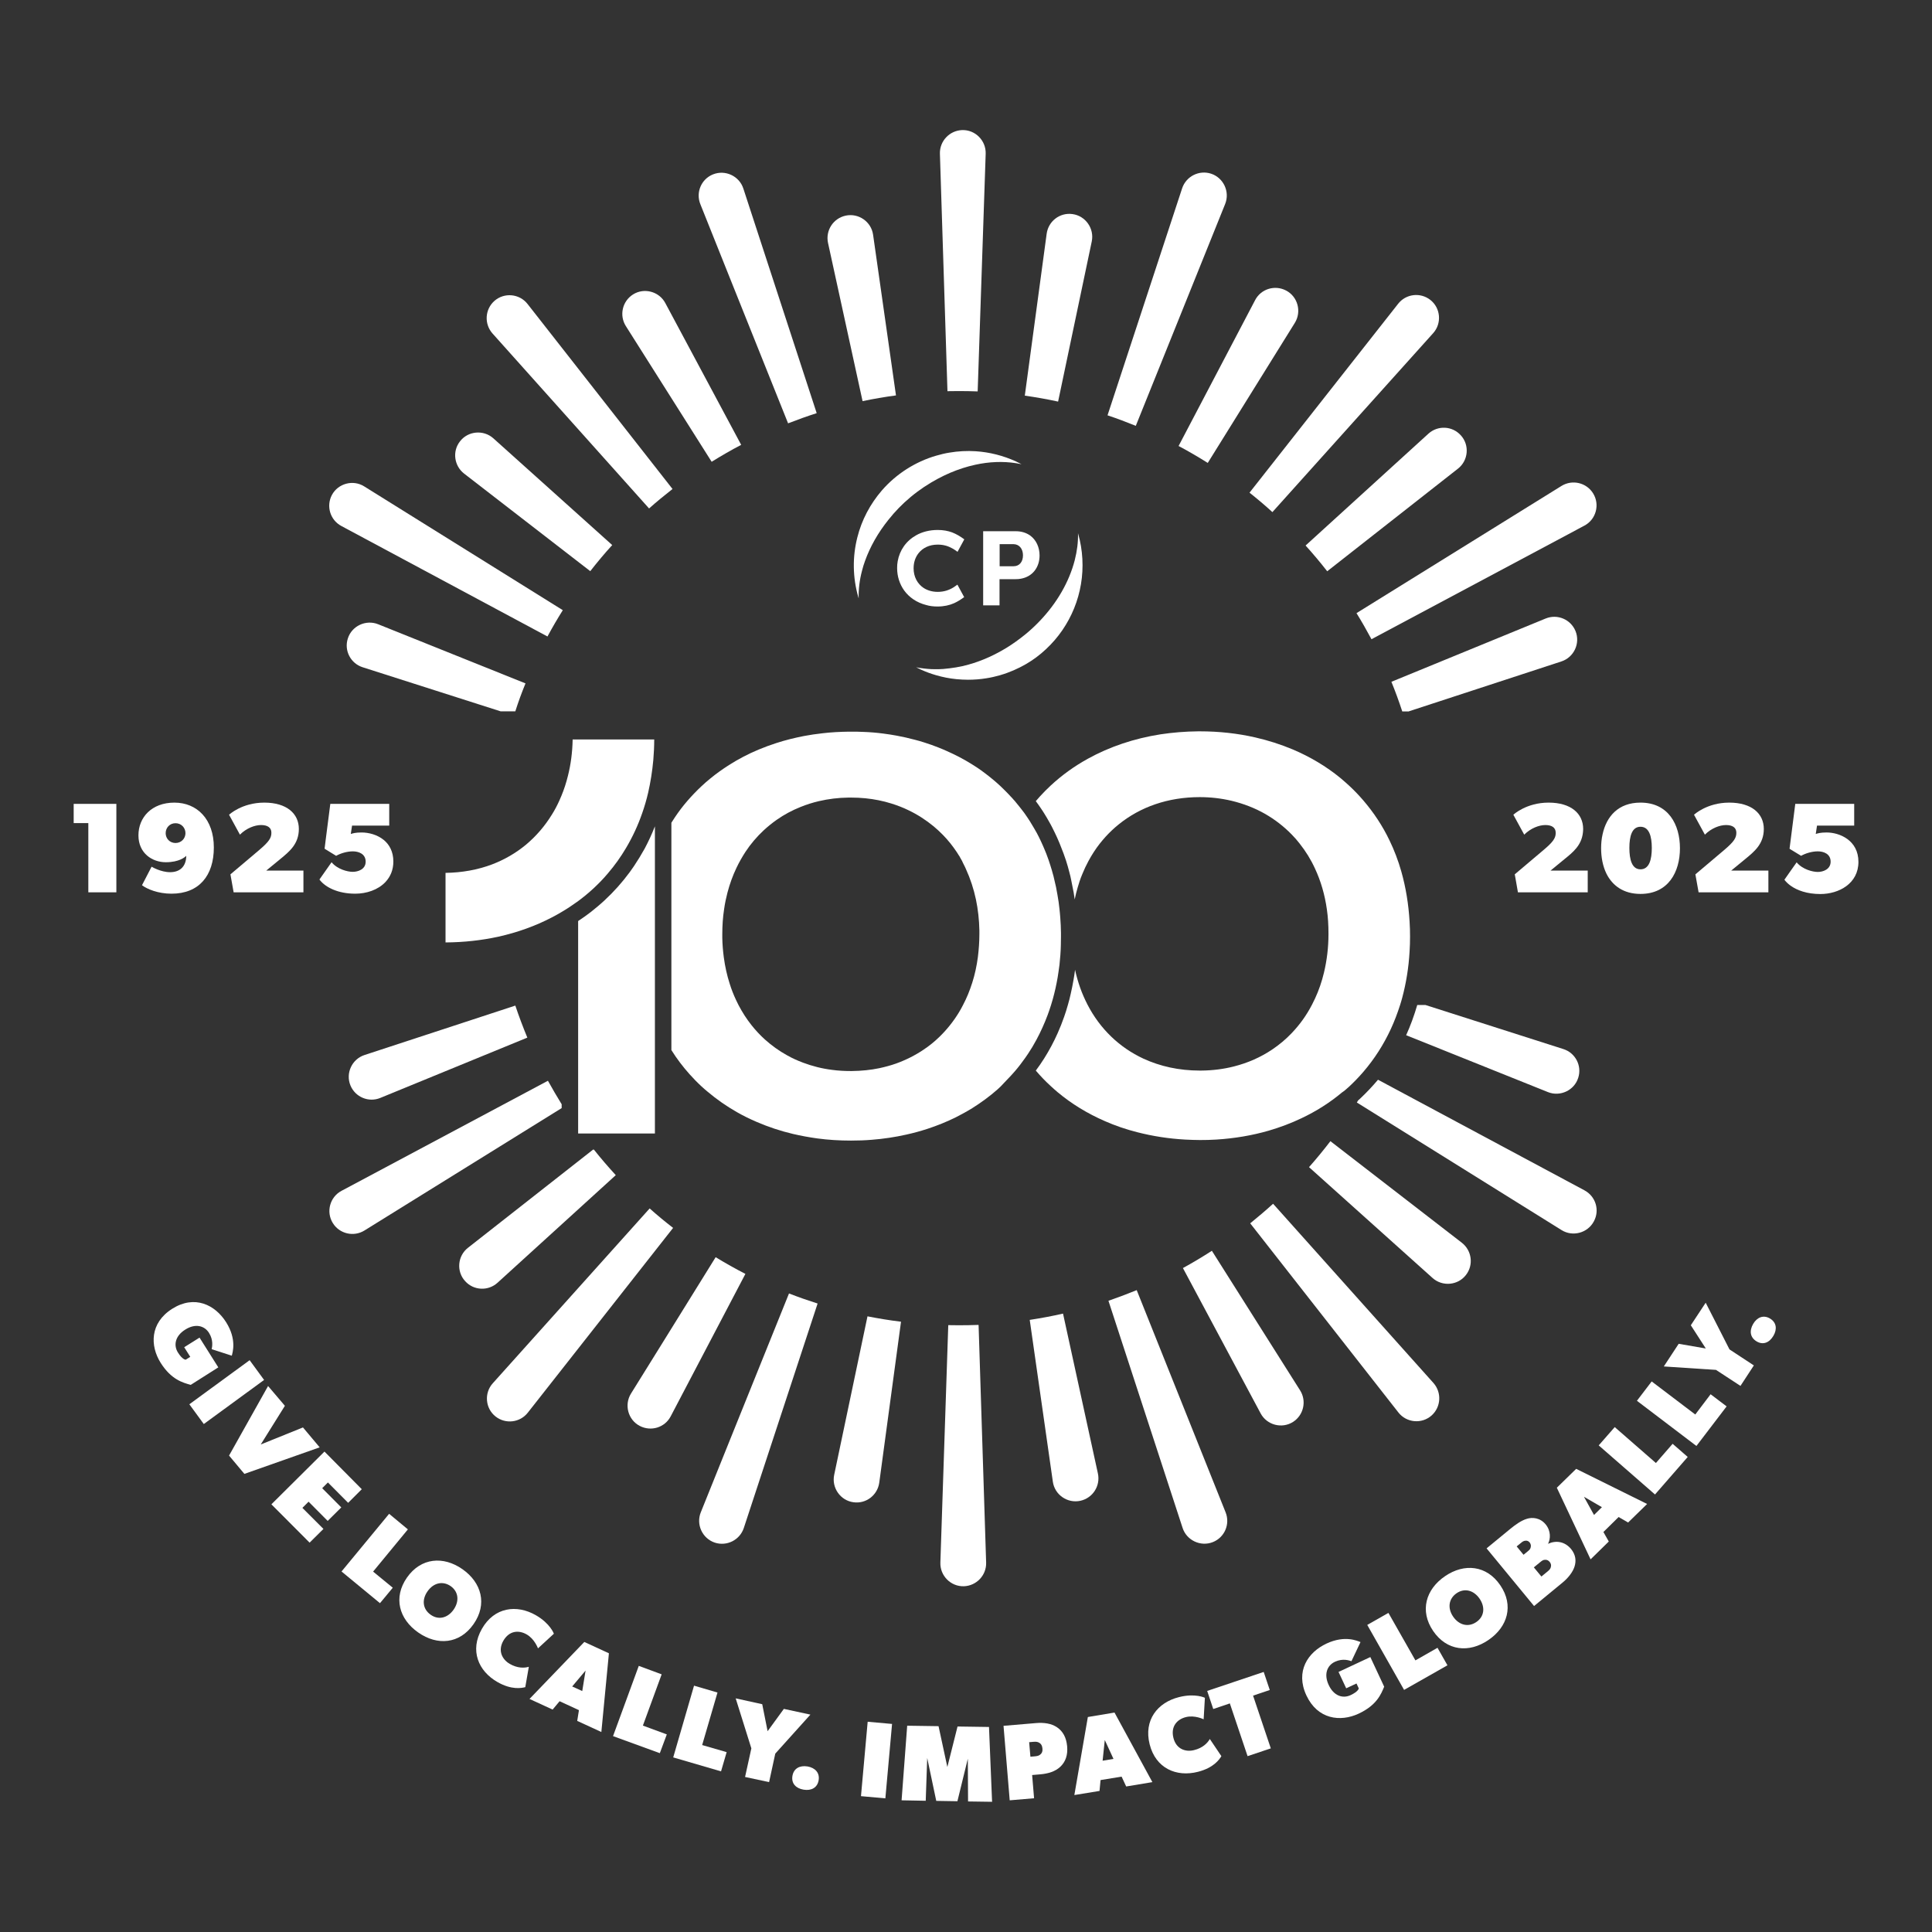 <svg xmlns="http://www.w3.org/2000/svg" xmlns:xlink="http://www.w3.org/1999/xlink" id="Layer_1" x="0px" y="0px" viewBox="0 0 1688.6 1688.6" style="enable-background:new 0 0 1688.6 1688.6;" xml:space="preserve"><rect x="0" y="0" width="1688.6" height="1688.6" fill="#333333" stroke="none"/><style type="text/css">	.st0{fill:#FFFFFF;}	.st1{fill:#231F20;}	.st2{fill:#D6BF91;}	.st3{fill:#007EC4;}	.st4{fill:#002B5F;}</style><g>	<path class="st0" d="M954.2,211.1c2.4-11.3-5.4-22.5-16.9-24c-11-1.5-21,6.2-22.5,17.2c0,0-11.8,87-19.1,141.5  c9.8,1.4,19.5,3.1,29.1,5.2C936.1,297.1,954.2,211.1,954.2,211.1z"></path>	<path class="st0" d="M763.1,205.2c-1.6-11.5-12.8-19.2-24.1-16.7c-10.8,2.4-17.6,13-15.3,23.8c0,0,18.6,85.3,30.2,138.3  c9.6-2,19.4-3.7,29.2-5C771.7,265.3,763.1,205.2,763.1,205.2z"></path>	<path class="st0" d="M581.5,264.9c-5.4-10.2-18.6-13.7-28.3-7.5c-9.3,5.9-12.1,18.3-6.2,27.6l75,118.6c8.4-5.2,17-10.2,25.8-14.8  C622.5,341.6,581.5,264.9,581.5,264.9z"></path>	<path class="st0" d="M431.2,383.1c-8.6-7.7-22.2-6.5-29.2,2.7c-6.8,8.7-5.1,21.3,3.6,28.1l110.3,85.3c6.1-7.8,12.5-15.5,19.2-22.8  C475.6,422.9,431.2,383.1,431.2,383.1z"></path>	<path class="st0" d="M459.3,597.3c-48.7-19.5-128.8-51.7-128.8-51.7c-10.7-4.3-23.1,1.5-26.5,12.5c-3.4,10.5,2.5,21.8,13,25.1  c0,0,77.8,24.8,120.5,38.5h12.9C453,613.5,456,605.3,459.3,597.3z"></path>	<path class="st0" d="M318.6,922.1c-11,3.6-16.7,15.9-12.3,26.6c4.2,10.2,15.9,15.1,26.1,10.9c0,0,79.9-32.8,128.5-52.7  c-3.8-9.2-7.3-18.5-10.5-28L318.6,922.1z"></path>	<path class="st0" d="M518.2,1004.9c-41.3,32.4-109.2,85.7-109.2,85.7c-9.1,7.1-10.3,20.7-2.4,29.2c7.4,8.2,20.1,8.8,28.3,1.3  c0,0,64.1-58.3,103.3-94c-6.6-7.2-13-14.6-19.1-22.3H518.2z"></path>	<path class="st0" d="M551.5,1218c-6.1,9.8-2.6,23,7.7,28.3c9.8,5.1,21.9,1.4,27-8.4l65.3-124.5c-8.8-4.5-17.5-9.4-26-14.6  C597.4,1144.2,551.5,1218,551.5,1218z"></path>	<path class="st0" d="M729.1,1289c-2.4,11.3,5.4,22.5,16.9,24c11,1.5,21-6.2,22.5-17.2l19-140.6c-9.9-1.2-19.6-2.8-29.3-4.7  C747,1203.5,729.1,1289,729.1,1289z"></path>	<path class="st0" d="M920.2,1295c1.6,11.5,12.8,19.2,24.1,16.7c10.8-2.4,17.6-13,15.3-23.8l-30.5-139.8c-9.6,2.2-19.3,4-29.1,5.5  C907.8,1208.1,920.2,1295,920.2,1295z"></path>	<path class="st0" d="M1101.8,1235.3c5.4,10.2,18.6,13.7,28.3,7.5c9.3-5.9,12.1-18.3,6.2-27.6c0,0-47.2-74.7-77.1-122  c-8.2,5.3-16.7,10.4-25.3,15.1C1060.2,1157.4,1101.8,1235.3,1101.8,1235.3z"></path>	<path class="st0" d="M1252.1,1117c8.6,7.7,22.2,6.5,29.2-2.7c6.8-8.7,5.1-21.3-3.6-28.1l-114.9-88.8c-6,7.8-12.2,15.4-18.7,22.7  L1252.1,1117z"></path>	<path class="st0" d="M1229,904.8c45.6,18.3,123.9,49.7,123.9,49.7c10.7,4.3,23.1-1.5,26.5-12.5c3.4-10.5-2.5-21.8-13-25.1  l-120.5-38.5h-7.2C1236,887.6,1232.8,896.4,1229,904.8z"></path>	<path class="st0" d="M1231.4,621.7c50.7-16.6,133.3-43.6,133.3-43.6c11-3.6,16.7-15.9,12.3-26.6c-4.2-10.2-15.9-15.1-26.1-10.9  c0,0-82.2,33.7-134.8,55.3c3.5,8.5,6.6,17.1,9.5,25.9H1231.4z"></path>	<path class="st0" d="M1274.3,409.6c9.1-7.1,10.3-20.7,2.4-29.2c-7.4-8.2-20.1-8.8-28.3-1.3c0,0-65.6,59.7-107.3,97.7  c6.6,7.3,12.9,14.8,18.9,22.5C1204.5,464.3,1274.3,409.6,1274.3,409.6z"></path>	<path class="st0" d="M1131.7,282.2c6.1-9.8,2.6-23-7.7-28.3c-9.8-5.1-21.9-1.4-27,8.4l-66.9,127.5c8.7,4.6,17.2,9.6,25.5,14.8  C1085.1,357.2,1131.7,282.2,1131.7,282.2z"></path>	<g>		<path class="st0" d="M838,341.8c5.5,0,11,0.1,16.5,0.3c3.8-114.1,7-207.7,7-207.7c0.4-11.5-9.1-21.1-20.6-20.7   c-11,0.4-19.7,9.6-19.4,20.6c0,0,3.6,114.6,6.6,207.6C831.3,341.9,834.6,341.8,838,341.8z"></path>		<path class="st0" d="M688.8,370c8.2-3.2,16.6-6.2,25-8.9c-35.2-107.9-64.1-196.3-64.1-196.3c-3.5-10.9-15.8-16.7-26.5-12.4   c-10.3,4.1-15.2,15.8-11.1,26C612.1,178.4,654.5,284.5,688.8,370z"></path>		<path class="st0" d="M567.3,444.4c6.6-5.9,13.5-11.5,20.5-17c-69.7-89-126.7-161.7-126.7-161.7c-7.1-9.1-20.5-10.3-29.1-2.6   c-8.2,7.4-8.9,20-1.6,28.3C430.4,291.4,506.4,376.3,567.3,444.4z"></path>		<path class="st0" d="M298.3,459.7c0,0,100.2,53.7,180.2,96.6c4.2-7.8,8.7-15.5,13.4-23c-77.2-48.1-173.6-108.2-173.6-108.2   c-9.7-6.1-22.8-2.6-28.2,7.5C284.9,442.4,288.6,454.5,298.3,459.7z"></path>		<path class="st0" d="M491,965.3c-4.2-6.8-8.2-13.7-12.1-20.7c-80.1,42.7-180.4,96.2-180.4,96.2c-10.2,5.4-13.7,18.4-7.6,28.2   c5.8,9.4,18.2,12.3,27.6,6.5c0,0,96.1-59.6,172.4-107V965.3z"></path>		<path class="st0" d="M430.7,1209c-7.7,8.5-6.6,22,2.5,29.1c8.7,6.8,21.3,5.3,28.1-3.4c0,0,70.5-89.6,127-161.5   c-7-5.4-13.9-11.1-20.5-17C506.8,1124.2,430.7,1209,430.7,1209z"></path>		<path class="st0" d="M612.5,1321.8c-4.3,10.7,1.4,22.9,12.3,26.5c10.5,3.4,21.8-2.3,25.3-12.8c0,0,35.7-108.6,64.5-196.2   c-8.5-2.7-16.8-5.6-25-8.8C655.1,1215.9,612.5,1321.8,612.5,1321.8z"></path>		<path class="st0" d="M838,1158.3c-3.1,0-6.1,0-9.2-0.1c-3.1,92.9-6.9,207.5-6.9,207.5c-0.4,11.5,9.1,21.1,20.6,20.7   c11-0.4,19.7-9.6,19.4-20.6c0,0-3.6-114.7-6.6-207.8C849.5,1158.2,843.8,1158.3,838,1158.3z"></path>		<path class="st0" d="M993.5,1127.6c-8.1,3.3-16.3,6.4-24.7,9.3l64.8,198.5c3.5,10.9,15.8,16.7,26.5,12.4   c10.3-4.1,15.2-15.8,11.1-26L993.5,1127.6z"></path>		<path class="st0" d="M1112.7,1052.1c-6.5,5.9-13.2,11.6-20,17.1c58.3,74.4,129.5,165.3,129.5,165.3c7.1,9.1,20.5,10.3,29.1,2.6   c8.2-7.4,8.9-20,1.6-28.3L1112.7,1052.1z"></path>		<path class="st0" d="M1384.9,1040.4l-180.5-96.7c-4.8,5.7-9.9,11.1-15.4,16.3c-0.7,0.6-1.3,1.2-2,1.8c-0.4,0.6-0.7,1.2-1.1,1.8   c80.7,50.3,178.9,111.5,178.9,111.5c9.7,6.1,22.8,2.6,28.2-7.5C1398.4,1057.8,1394.7,1045.7,1384.9,1040.4z"></path>		<path class="st0" d="M1198.7,558.7c83.9-44.8,186.1-99.3,186.1-99.3c10.2-5.4,13.7-18.4,7.6-28.2c-5.8-9.4-18.2-12.3-27.6-6.5   c0,0-98.4,61-179.2,111.2C1190.2,543.3,1194.5,550.9,1198.7,558.7z"></path>		<path class="st0" d="M1252.6,291.2c7.7-8.5,6.6-22-2.5-29.1c-8.7-6.8-21.3-5.3-28.1,3.4c0,0-71.4,90.8-129.9,165.1   c6.9,5.5,13.6,11.1,20,17C1175.4,377.1,1252.6,291.2,1252.6,291.2z"></path>		<path class="st0" d="M1070.8,178.3c4.3-10.7-1.4-22.9-12.3-26.5c-10.5-3.4-21.8,2.3-25.3,12.8c0,0-35.9,109.3-65.2,198.4   c8.4,2.8,16.6,5.9,24.7,9.2C1027.8,285.1,1070.8,178.3,1070.8,178.3z"></path>		<path class="st0" d="M819.4,530.1c5.7,0,10.4-1.1,14.5-2.9c3.1-1.4,5.9-3.2,8.8-5.3l-5.9-10.9c-1.1,0.8-2.2,1.6-3.3,2.3   c-3.9,2.4-8.3,4-13.9,4c-4.9,0-9-1.3-12.3-3.4c-5.6-3.7-8.8-9.9-8.8-17.2c0-5.1,1.5-9.7,4.4-13.3c3.6-4.5,9.3-7.4,16.7-7.4   c5.2,0,9.2,1.3,12.9,3.4c1.5,0.9,3,1.8,4.4,2.9l5.9-10.9c-3.4-2.5-6.8-4.6-10.7-6.1c-3.6-1.3-7.7-2.1-12.5-2.1   c-7.3,0-13.6,1.7-18.8,4.6c-8.8,4.9-14.5,13.1-16.2,22.7c-0.4,2-0.5,4-0.5,6.1c0,7.2,2.2,13.9,6.1,19.4c4.4,6.1,11,10.7,19.3,12.8   C812.5,529.7,815.8,530.1,819.4,530.1z"></path>		<path class="st0" d="M879.7,464.3h-20.4v64.8h11.6h2.7V509v-2.8h0.4h13.7c1.6,0,3.1-0.1,4.6-0.4c10.5-1.9,16.3-10.3,16.3-20.3   c0-7.1-2.9-13.6-8.3-17.5c-3.3-2.3-7.5-3.7-12.5-3.7H879.7z M894.1,485.4c0,5.6-3.1,9.5-8.2,9.5h-10.3h-1.9v-19.3h4.5h7.7   C890.9,475.7,894.1,479.7,894.1,485.4z"></path>		<path class="st0" d="M795.8,434.5c0.2-0.2,0.4-0.3,0.6-0.5l0,0c3.6-3,7.3-5.7,11-8.2c0.4-0.3,0.7-0.5,1.1-0.7   c7.1-4.7,14.4-8.6,21.8-11.8c7.3-3.1,14.7-5.5,22.1-7.1c12.2-2.7,24.3-3.1,35.4-1.4c1.7,0.3,3.4,0.6,5,0.9   c-1.6-0.8-3.2-1.6-4.8-2.4c-11-5-22.9-8.1-35.2-8.9c-7.6-0.5-15.3-0.1-23,1.2c-3.8,0.6-7.5,1.5-11.3,2.6   c-9.5,2.7-18.2,6.8-26.1,11.8c-8.1,5.2-15.3,11.4-21.5,18.5c-10.3,11.9-17.8,26-21.6,41.3c-4.2,16.6-4.2,34.5,0.9,52.2   c0.1,0.3,0.2,0.6,0.3,1c-0.2-7.7,0.7-15.8,2.9-24.1c0.7-2.9,1.6-5.7,2.6-8.5c4.5-12.6,11.5-24.9,20.5-36.1   C782.2,447.1,788.6,440.5,795.8,434.5z"></path>		<path class="st0" d="M942.3,466.4c0-0.1-0.1-0.2-0.1-0.3c0.2,7.6-0.8,15.5-2.9,23.7c-4.9,18.8-15.4,37-30.2,52.6   c-4,4.2-8.3,8.3-13,12.1c-5.4,4.4-11,8.4-16.7,11.9c-4.8,2.9-9.7,5.5-14.7,7.8c-6,2.7-12.1,5-18.3,6.7c-3.6,1-7.2,1.8-10.8,2.4   c-3.7,0.6-7.5,1.1-11.2,1.4c-2.4,0.2-4.8,0.2-7.2,0.2c-4.3,0-8.5-0.4-12.5-1c-1.3-0.2-2.7-0.4-4-0.7c1.4,0.7,2.8,1.4,4.3,2.1   c4.2,1.9,8.5,3.5,13,4.8c5.8,1.7,11.8,2.9,18,3.5c3.3,0.3,6.7,0.5,10,0.5c5.4,0,10.8-0.4,16.2-1.3c3.9-0.6,7.8-1.5,11.7-2.6   c0.2-0.1,0.4-0.1,0.6-0.2c7.9-2.3,15.3-5.6,22.1-9.5c6.4-3.7,12.3-8.1,17.6-13.1c21.5-20,33.5-48.9,31.8-79   C945.6,481.1,944.4,473.7,942.3,466.4z"></path>	</g>	<g>		<path class="st0" d="M1179.4,949.5c4.3-4,8.4-8.3,12.2-12.7c9.7-11.3,17.7-23.8,24-37.4c3.1-6.7,5.8-13.8,8.1-21   c0.7-2.1,1.3-4.3,1.9-6.5c3.4-12.7,5.6-26.2,6.4-40.3c0.3-4.4,0.4-8.8,0.4-13.2c0-4.3-0.1-8.6-0.4-12.9   c-0.9-15.3-3.3-29.9-7.2-43.7c-2.7-9.6-6.2-18.7-10.4-27.4c-6.1-12.7-13.8-24.3-22.9-34.9c-3.8-4.4-7.8-8.6-12.1-12.6   c-2.5-2.3-5-4.5-7.6-6.7c-12.5-10.3-26.8-18.8-42.2-25.3c-10.3-4.3-21.2-7.8-32.6-10.4c-15.3-3.5-31.5-5.3-48.2-5.3   c-0.5,0-1,0-1.6,0c-11.2,0.1-22.1,1-32.8,2.6c-23,3.6-44.5,10.8-63.5,21.3c-12,6.6-22.9,14.5-32.7,23.6c-3.2,3-6.3,6.1-9.2,9.3   c-1.3,1.4-2.5,2.8-3.7,4.2c1.6,2.1,3.1,4.3,4.6,6.5c1,1.4,1.9,2.9,2.8,4.3c1.5,2.4,2.9,4.8,4.3,7.3c1,1.7,1.9,3.4,2.8,5.2   c1.4,2.8,2.8,5.6,4.1,8.5c0.8,1.7,1.5,3.4,2.2,5.1c1.2,2.9,2.3,5.8,3.4,8.7c0.8,2.1,1.5,4.2,2.2,6.3c1.1,3.4,2.1,6.9,3,10.5   c0.6,2.1,1.1,4.3,1.5,6.4c0.8,3.7,1.5,7.4,2.2,11.1c0.3,2,0.6,4,0.9,6c0.4-1.8,0.8-3.6,1.2-5.3c0.9-3.5,1.9-6.9,3-10.3   c0.7-2.2,1.5-4.3,2.4-6.4c1.6-4,3.4-7.8,5.4-11.5c1.5-2.8,3.1-5.5,4.8-8.1c3.1-4.8,6.6-9.2,10.4-13.4c3.5-3.8,7.3-7.4,11.3-10.6   c18.8-15.2,43-23.8,70.8-23.8c9.6,0,18.9,1.1,27.8,3.2c10.4,2.5,20.3,6.3,29.4,11.5c8.5,4.9,16.3,10.9,23.2,18   c2.5,2.5,4.8,5.2,6.9,7.9c5.3,6.7,9.8,13.9,13.4,21.8c5.1,10.9,8.6,22.9,10.4,35.7c1,6.8,1.4,13.9,1.4,21.2c0,0.1,0,0.3,0,0.4   c0,11.8-1.4,23-3.9,33.5c-1.9,8-4.5,15.6-7.8,22.7c-0.9,1.9-1.8,3.7-2.7,5.5c-4.8,9.3-10.8,17.6-17.8,24.9   c-5.1,5.4-10.8,10.1-17,14.3c-10,6.7-21.2,11.7-33.5,14.8c-9,2.3-18.5,3.5-28.4,3.6c-0.5,0-0.9,0-1.4,0   c-18.1,0-34.6-3.7-49.2-10.4c-21.1-9.8-38-26.1-48.9-47.2c-2.4-4.7-4.6-9.6-6.4-14.7c-1.8-5.1-3.3-10.3-4.5-15.8   c-0.4,3.1-0.8,6.1-1.4,9.2c-0.7,4-1.5,8-2.4,11.9c-0.7,3.2-1.5,6.3-2.4,9.4c-1,3.6-2.1,7.1-3.3,10.5c-1.7,4.9-3.6,9.7-5.7,14.4   c-3.4,7.7-7.4,15.1-11.8,22.1c-2.3,3.6-4.7,7.2-7.3,10.6c4,4.7,8.3,9.2,12.9,13.4c2,1.9,4.1,3.7,6.2,5.5   c12.2,10.2,26,18.6,41.1,25.2c9.1,4,18.6,7.3,28.6,9.8c13.3,3.4,27.2,5.6,41.7,6.4c4.3,0.2,8.7,0.4,13.1,0.4   c4.7,0,9.5-0.1,14.1-0.4c16-1,31.4-3.6,45.9-7.8c9.9-2.9,19.5-6.5,28.5-10.8c12.9-6.1,24.8-13.6,35.4-22.5   C1175,953.5,1177.2,951.5,1179.4,949.5z"></path>		<path class="st0" d="M883.7,940c1.2-1.3,2.3-2.5,3.4-3.8c1.6-1.9,3.2-3.8,4.7-5.8c1.5-2,3-4,4.4-6c0.7-1,1.5-2.1,2.2-3.2   c2.7-4,5.2-8.2,7.5-12.5c3.7-6.9,7-14.2,9.8-21.7c1-2.8,2-5.6,2.9-8.5c0.5-1.8,1.1-3.6,1.6-5.4c1.7-6.1,3.1-12.4,4.2-18.8   c0.6-3.6,1.1-7.3,1.6-11c0.6-5.7,1.1-11.6,1.2-17.5c0.1-2.4,0.1-4.8,0.1-7.3c0-1,0-2,0-3c-0.1-4.5-0.2-9-0.6-13.4   c-0.2-2.5-0.4-5.1-0.7-7.6c-0.4-4.1-1-8.1-1.7-12c-0.4-2.4-0.8-4.7-1.3-7.1c-0.7-3.2-1.4-6.3-2.2-9.5c-0.5-1.8-1-3.6-1.5-5.4   c-0.9-3-1.8-5.9-2.8-8.8c-0.6-1.8-1.3-3.5-1.9-5.2c-0.9-2.4-2-4.8-3-7.2c-0.6-1.4-1.3-2.8-1.9-4.2c-1.1-2.4-2.3-4.7-3.5-7   c-0.8-1.4-1.6-2.8-2.4-4.2c-1.2-2-2.4-4-3.6-6c-0.8-1.2-1.5-2.3-2.3-3.5c-0.5-0.7-1-1.5-1.5-2.2c-0.9-1.3-1.8-2.6-2.8-3.8   c-0.6-0.8-1.1-1.5-1.7-2.2c-0.4-0.5-0.8-1-1.2-1.5c-1.1-1.4-2.3-2.9-3.5-4.3c-0.3-0.4-0.6-0.8-1-1.1c-0.9-1.1-1.9-2.2-2.9-3.2   c-1.7-1.9-3.6-3.8-5.4-5.6c-1.2-1.2-2.4-2.4-3.6-3.5c0,0,0,0-0.1-0.1c-1.9-1.8-3.9-3.5-5.9-5.2c-1.3-1.1-2.5-2.1-3.8-3.1   c-2.4-1.9-4.8-3.7-7.3-5.5c-1.7-1.2-3.4-2.4-5.2-3.5c-2.7-1.7-5.4-3.4-8.2-5c-1.8-1-3.7-2-5.5-3c-3.5-1.8-7-3.5-10.6-5.1   c-2.5-1.1-5-2.2-7.6-3.2c-4-1.6-8-3-12.1-4.3c-2.7-0.9-5.5-1.7-8.3-2.4c-5.2-1.4-10.5-2.6-15.9-3.6c-3.8-0.7-7.6-1.3-11.5-1.8   c-5.9-0.8-11.9-1.3-18-1.5c-3.5-0.2-7-0.2-10.5-0.2c-0.6,0-1.2,0-1.8,0c-7.8,0.1-15.6,0.5-23.1,1.4c-5.5,0.6-10.9,1.4-16.2,2.4   c-8.2,1.6-16.3,3.6-24,6.1c-5.3,1.7-10.5,3.6-15.5,5.7c-9.2,3.8-17.9,8.4-26.1,13.6c-5.6,3.6-11,7.4-16.1,11.6   c-2.7,2.2-5.3,4.4-7.8,6.8c-4.4,4.1-8.6,8.5-12.5,13c-4,4.6-7.6,9.4-11,14.5c-1,1.5-2,3-2.9,4.5v23.5v18.5v26.2v17v30.2v21v23.1   v8.7v22v8.5c4.7,7.5,10,14.5,15.9,21.1c3.3,3.7,6.8,7.3,10.6,10.8c1.7,1.6,3.5,3.1,5.3,4.6c7.8,6.6,16.3,12.5,25.4,17.7   c5.6,3.2,11.5,6.1,17.6,8.7c10,4.3,20.5,7.8,31.5,10.4c6.9,1.6,13.9,2.9,21.1,3.9c9.6,1.3,19.4,1.9,29.4,1.9c0.1,0,0.2,0,0.4,0   c6.1,0,12-0.2,17.9-0.7c10.3-0.8,20.3-2.3,30.1-4.5c6.4-1.4,12.6-3.1,18.7-5.1c8.5-2.8,16.7-6.1,24.6-10c4.9-2.5,9.7-5.1,14.4-8   c7.8-4.9,15.2-10.3,22-16.3c1-0.9,2-1.8,2.9-2.7C877.5,946.5,880.6,943.3,883.7,940z M837.9,885.2c-4.8,7.8-10.4,14.8-16.8,21   c-4.3,4.2-9,8-14,11.3c-7.3,4.9-15.2,8.9-23.8,12c-4.7,1.7-9.7,3-14.7,4.1c-7.6,1.6-15.7,2.4-24,2.5c-0.4,0-0.7,0-1.1,0   c-5.5,0-10.9-0.3-16.1-1c-9-1.1-17.5-3.3-25.5-6.3c-4.8-1.8-9.5-3.9-13.9-6.4c-7.1-3.9-13.6-8.6-19.5-13.9   c-4.2-3.8-8.1-8-11.6-12.4c-4.3-5.4-8.1-11.3-11.4-17.6c-0.8-1.5-1.5-3-2.2-4.5c-2.1-4.5-4-9.2-5.5-14.1   c-2.4-7.4-4.1-15.1-5.2-23.3c-0.7-5.4-1.2-11-1.3-16.8c0-1.1,0-2.3,0-3.4c0-7.5,0.5-14.8,1.6-21.9c0.7-4.9,1.7-9.7,2.9-14.3   c2-7.6,4.6-14.8,7.8-21.5c2.3-4.9,5-9.6,7.9-14.1c4.6-7,10-13.3,16-18.9c3.6-3.3,7.4-6.4,11.4-9.2c6.4-4.5,13.3-8.2,20.8-11.2   c5.2-2.1,10.5-3.8,16.1-5.1c8.2-1.9,16.8-3,25.8-3.1c0.7,0,1.5,0,2.2,0c4.2,0,8.4,0.2,12.5,0.6c7.9,0.8,15.5,2.3,22.8,4.6   c5.1,1.6,10.1,3.5,14.8,5.8c8,3.8,15.4,8.6,22.2,14.2c2.8,2.3,5.4,4.8,8,7.4c4.5,4.6,8.5,9.6,12.1,15c0.7,1,1.3,2,1.9,3   c0.1,0.1,0.2,0.3,0.3,0.4c0.2,0.4,0.5,0.8,0.7,1.2c0,0,0,0,0,0.1c0.1,0.2,0.2,0.4,0.3,0.5c0,0,0,0,0,0c0.4,0.7,0.8,1.4,1.2,2.1   c0,0,0,0,0,0c0.1,0.1,0.2,0.3,0.2,0.4c0,0,0,0,0,0c0.1,0.1,0.1,0.2,0.2,0.3c0,0,0,0,0,0.1c0.1,0.2,0.2,0.4,0.3,0.6   c0,0,0,0.1,0,0.1c0.1,0.2,0.2,0.4,0.3,0.6c0,0.1,0.1,0.1,0.1,0.2c0.2,0.4,0.4,0.8,0.6,1.2c0.1,0.1,0.1,0.3,0.2,0.4   c0.3,0.7,0.7,1.3,1,2c0.3,0.6,0.6,1.2,0.8,1.8c3.8,8.3,6.7,17.1,8.7,26.5c1.8,8.6,2.8,17.6,3,27c0,1,0,2.1,0,3.1   c0,6.9-0.5,13.6-1.3,20.1c-0.5,3.9-1.2,7.8-2,11.5c-1.6,7.4-3.9,14.5-6.6,21.1c-1.3,3.2-2.8,6.3-4.4,9.4   C840.5,880.7,839.3,883,837.9,885.2z"></path>		<path class="st0" d="M554.1,757c-1.2,1.8-2.5,3.6-3.8,5.4c-6.5,8.8-13.8,17-21.9,24.5c-3.8,3.6-7.9,6.9-12,10.2   c-3.6,2.8-7.3,5.4-11.1,7.9v16.1V861v17.5v10.3v41.8v29.1v27.2v3.8h2.8h28.4h35.9v-28.1v-40.7V918v-11.3v-11.9v-5.8v-10.5v-17.2   V839v-31.9v-18v-27.6v-13.7V742v-12v-7.8c-2.6,6.7-5.6,13.2-8.9,19.4C560.5,747,557.4,752.1,554.1,757z"></path>		<path class="st0" d="M482.2,801.9c3-1.5,5.9-3.2,8.8-4.9c2.4-1.4,4.8-2.9,7.2-4.5c2.4-1.6,4.8-3.3,7.2-5   c4.7-3.5,9.2-7.2,13.4-11.1c4.5-4.2,8.8-8.6,12.7-13.3c5.9-6.9,11.1-14.2,15.7-22c5.7-9.6,10.5-19.9,14.2-30.7   c2-5.7,3.7-11.6,5.1-17.6c2.1-9.2,3.6-18.7,4.5-28.5c0.5-5.9,0.8-11.9,0.8-18H542h-27.4h-14.1c-0.2,11.2-1.6,21.8-4.1,31.7   c-1.5,6.1-3.4,12-5.7,17.5c-0.6,1.5-1.3,3-1.9,4.4c-1.9,4.2-4,8.2-6.4,12c-6.2,10.1-13.8,18.9-22.6,26.3   c-8.8,7.3-18.9,13.2-30,17.4c-12.3,4.6-25.9,7.1-40.4,7.3v5.9v46.3v8.6c16-0.1,31.4-1.8,46.1-5C452.1,815,467.8,809.4,482.2,801.9   z"></path>		<path class="st0" d="M190.8,1195.1l-16.4-26l-13.4,8.4l5.3,8.4l-4,2.5c0,0-2.8,0.1-6.8-6.3c-4-6.4-2.4-14.5,6.4-20   c8.8-5.6,16.8-3.5,20.8,2.9c4,6.4,2.7,12.3,2.3,14.2l17.6,5.7c0.6-2.6,4.6-14.1-5-29.3c-9.6-15.2-27.5-24.1-47.1-11.7   c-19.6,12.4-19.4,32.4-10.1,47.2s19.5,17.4,26.3,19.3L190.8,1195.1z"></path>					<rect x="166" y="1206.1" transform="matrix(0.807 -0.59 0.59 0.807 -680.071 351.976)" class="st0" width="65.3" height="21.4"></rect>		<polygon class="st0" points="264.8,1247.6 227.9,1262.5 249,1228.7 234.3,1211.4 200.2,1272.2 213.6,1288.2 279.4,1265   "></polygon>		<polygon class="st0" points="286.6,1295.7 304.3,1313.5 316.2,1301.6 283.6,1268.7 237.2,1314.8 270.6,1348.3 282.7,1336.3    264.3,1317.9 269.7,1312.5 286.4,1329.3 298.3,1317.5 281.6,1300.7   "></polygon>		<polygon class="st0" points="356.5,1336.7 340.1,1323.1 298.5,1373.5 332.1,1401.2 343.3,1387.7 326.1,1373.6   "></polygon>		<path class="st0" d="M404.2,1371.5c-16.7-11.7-36.3-10.1-48.5,7.3c-12.2,17.5-6.9,36.3,9.8,48s36.2,10.2,48.4-7.3   C426.1,1402.1,420.9,1383.2,404.2,1371.5z M396.5,1406.8c-5.2,7.4-13.2,9.4-20.1,4.5c-7-4.9-7.9-13.2-2.7-20.5   c5.2-7.4,13.2-9.3,20.2-4.5C400.8,1391.2,401.6,1399.4,396.5,1406.8z"></path>		<path class="st0" d="M445.6,1454.3c-6.6-3.8-10.7-11.4-5.7-20.2c5.1-8.9,13.4-9.6,20.4-5.6c7,4,9.9,12.2,9.9,12.2l13.9-12.8   c0,0-3.1-8.9-15.8-16.2c-16.8-9.6-36.3-7-47.1,11.9s-3.2,37,13.7,46.6c12.3,7,21,5.2,24.2,4.4l3.1-17.8   C458.2,1458,452.2,1458.1,445.6,1454.3z"></path>		<path class="st0" d="M462.8,1484.9l20.2,9.3l6.1-7.3l16.9,7.8l-1.5,9.4l21.1,9.7l6.6-68.8l-21.5-9.9L462.8,1484.9z M508.9,1478   l-8.8-4l11.7-13.9L508.9,1478z"></path>		<polygon class="st0" points="578.3,1463.4 558.3,1456 535.8,1517.4 576.7,1532.3 582.8,1515.9 561.9,1508.2   "></polygon>		<polygon class="st0" points="627.1,1479.3 606.6,1473.3 588.4,1536 630.2,1548.2 635.1,1531.4 613.7,1525.2   "></polygon>		<polygon class="st0" points="685.1,1493.6 670.9,1513.1 666.2,1489.5 643,1484.4 656.7,1528.1 651.2,1553.1 672.2,1557.6    677.6,1532.7 708.3,1498.6   "></polygon>		<path class="st0" d="M705.8,1543.9c-6.8-1.1-12.1,1.7-13.2,8.3c-1.1,6.5,3,10.9,9.8,12c6.7,1.1,12-1.7,13.1-8.2   C716.6,1549.5,712.5,1545.1,705.8,1543.9z"></path>					<rect x="733.4" y="1527.7" transform="matrix(8.960148e-02 -0.996 0.996 8.960148e-02 -834.794 2163.452)" class="st0" width="65.3" height="21.4"></rect>		<polygon class="st0" points="836.9,1509 828,1544.4 820.3,1508.7 792.9,1508.3 788,1573.5 809.1,1573.9 810.4,1536.5 818.3,1574    836.8,1574.3 845.9,1537.1 846.1,1574.5 867.1,1574.8 864.4,1509.4   "></polygon>		<path class="st0" d="M923.9,1509.7c-5-3.4-11.5-4.3-18.5-3.7l-28.3,2.4l5.4,65.1l21.3-1.8l-1.7-20.3l7-0.6   c7.1-0.6,13.3-2.5,17.7-6.7c4.4-4.2,6.6-10,5.9-17.8C932,1518.5,928.9,1513.1,923.9,1509.7z M909.2,1533.5   c-1.3,1.1-2.7,1.4-5.1,1.6l-3.5,0.3l-1.1-12.7l3.5-0.3c2.4-0.2,3.8-0.1,5.3,0.8c1.5,0.8,2.6,2.4,2.8,5   C911.4,1530.7,910.7,1532.3,909.2,1533.5z"></path>		<path class="st0" d="M950.8,1500.7l-11.8,68.2l22-3.6l0.9-9.5l18.4-3l4,8.6l22.9-3.8l-33.1-60.8L950.8,1500.7z M963.7,1538.9   l1.9-18.1l7.6,16.5L963.7,1538.9z"></path>		<path class="st0" d="M1043.7,1529.6c-7.3,1.9-15.6-0.7-18.1-10.6c-2.5-9.9,3-16.2,10.8-18.2c7.8-2,15.6,1.9,15.6,1.9l1.1-18.8   c0,0-8.4-4.2-22.6-0.6c-18.8,4.7-31,20.1-25.7,41.2s23.4,28.9,42.2,24.1c13.8-3.5,18.8-10.8,20.5-13.7l-10.1-15   C1055.4,1523.5,1051.1,1527.8,1043.7,1529.6z"></path>		<polygon class="st0" points="1109.8,1477.1 1104.5,1461.3 1055.1,1477.9 1060.4,1493.7 1074.9,1488.8 1090.4,1534.9    1110.7,1528.1 1095.2,1482   "></polygon>		<path class="st0" d="M1169.9,1461.3l6.7,14.3l9-4.2l2,4.3c0,0-0.3,2.7-7.2,5.9s-14.7,0.6-19.1-8.9c-4.4-9.4-1.4-17.1,5.5-20.3   c6.9-3.2,12.5-1.1,14.4-0.5l7.9-16.7c-2.5-0.9-13.4-6.3-29.7,1.3c-16.3,7.6-27.4,24.2-17.6,45.3c9.8,21,29.7,23.4,45.6,16   c15.9-7.4,19.7-17.1,22.4-23.6l-12.1-25.9L1169.9,1461.3z"></path>		<polygon class="st0" points="1237.1,1451.2 1213.5,1409.7 1195,1420.2 1227.2,1477 1265.1,1455.5 1256.4,1440.2   "></polygon>		<path class="st0" d="M1263,1377.6c-16.8,11.4-22.4,30.3-10.4,47.9s31.5,19.4,48.3,7.9c16.8-11.4,22.4-30.2,10.4-47.8   C1299.4,1368,1279.8,1366.1,1263,1377.6z M1290.3,1417.7c-7,4.8-15.1,2.7-20.2-4.7c-5.1-7.4-4-15.7,3-20.5s15-2.6,20.1,4.8   C1298.3,1404.8,1297.3,1413,1290.3,1417.7z"></path>		<path class="st0" d="M1353,1349.3L1353,1349.3c2.2-4.1,2.7-11.2-2.1-17c-4.8-5.8-11.6-6.4-16.5-4.8c-4.9,1.5-9.9,5.1-14.3,8.7   l-20.8,17.1l41.5,50.4l24.9-20.5c4.8-3.9,9-9.2,10.5-14.1c1.5-4.9,1.1-10.1-3.1-15.3C1367.6,1347.3,1360.1,1346.1,1353,1349.3z    M1337.8,1352.6c-0.4,1.5-1.1,2.1-2.9,3.6l-3.3,2.7l-6-7.3l3.3-2.7c1.8-1.5,2.6-2.1,4.3-2.3c1.7-0.2,2.8,0.4,3.9,1.7   C1337.9,1349.6,1338.3,1350.8,1337.8,1352.6z M1355.4,1369.9c-0.4,1.2-0.9,2-2.7,3.5l-5.5,4.5l-6.6-8l5.5-4.5c1.8-1.5,2.7-2,4-2.1   c2.1-0.2,3.3,0.6,4.4,1.9C1355.5,1366.5,1356,1367.9,1355.4,1369.9z"></path>		<path class="st0" d="M1360.7,1300.3l29.5,62.6l15.9-15.6l-4.7-8.3l13.3-13.1l8.3,4.8l16.6-16.2l-62-30.7L1360.7,1300.3z    M1400.1,1317.3l-6.9,6.8l-8.8-15.9L1400.1,1317.3z"></path>		<polygon class="st0" points="1447.3,1278.7 1411.3,1247.3 1397.3,1263.3 1446.5,1306.2 1475.1,1273.4 1461.9,1261.9   "></polygon>		<polygon class="st0" points="1481.7,1236.3 1443.6,1207.4 1430.7,1224.3 1482.7,1263.8 1509.1,1229.2 1495.1,1218.6   "></polygon>		<polygon class="st0" points="1490.8,1138.6 1477.8,1158.3 1490.9,1178.6 1467.2,1174.5 1454.2,1194.3 1499.8,1197.3    1521.2,1211.3 1532.9,1193.4 1511.6,1179.4   "></polygon>		<path class="st0" d="M1547,1152.4c-5.7-3.4-11.3-1.1-14.7,4.7c-3.5,6-2.7,11.9,3,15.3c5.7,3.4,11.2,1.1,14.7-4.9   C1553.4,1161.7,1552.7,1155.8,1547,1152.4z"></path>		<polygon class="st0" points="64.4,719.4 77.2,719.4 77.2,779.9 101.7,779.9 101.7,702.6 64.4,702.6   "></polygon>		<path class="st0" d="M148.7,762.3c-8.4,0-16.2-4.8-16.2-4.8l-8.4,16.2c4.5,3.4,14,7.4,25.8,7.4c24.1,0,37-15.8,37-40.4   s-14.6-39.2-34.5-39.2c-19.8,0-31.4,12.9-31.4,28.6s12.1,23.5,23.9,23.5c11.8,0,16.8-4.5,17.9-5.6   C162.7,757.5,157.1,762.3,148.7,762.3z M153.4,736.8c-5,0-8.6-3.9-8.6-8.6c0-4.8,3.6-8.7,8.6-8.7s8.7,3.9,8.7,8.7   C162.1,732.9,158.4,736.8,153.4,736.8z"></path>		<path class="st0" d="M228.2,721.1c5.6,0,9,2.2,9,6.7c0,4.5-1.9,7.7-10.6,15.1l-25.2,21.3l2.8,15.7h61v-19h-32.5l12.3-10.1   c7.6-6.3,16.2-12.9,16.2-26.3c0-13.4-10.6-23-30.2-23s-30.8,10.6-30.8,10.6l9.5,17.4C215.3,723.9,222.6,721.1,228.2,721.1z"></path>		<path class="st0" d="M308.3,762c-4.5,0-13.4-2.2-18.5-8.4l-10.6,15.1c0.2,0.3,0.5,0.6,0.7,0.9c4.8,5.8,15.2,11.5,30.6,11.5   c9.8,0,19.9-3.3,26.4-10.2c4.2-4.5,6.9-10.4,6.9-17.9c0-8.7-3.5-14.8-8.3-18.8c-5.7-4.7-13.3-6.6-19.4-6.6c-5.6,0-7.8,0.8-9.5,1.3   l1.1-7.3h32.5v-19h-51.5l-4,31.1l-1,8.1l10.1,6.2c3.9-2.2,9.5-3.9,14.6-3.9s11.2,2.2,11.2,9S312.8,762,308.3,762z"></path>		<path class="st0" d="M1350.7,721.1c5.6,0,9,2.2,9,6.7c0,0.3,0,0.5,0,0.8c-0.2,4.1-2.4,7.4-10.6,14.3l-25.2,21.3l0.2,0.9l2.6,14.8   h61v-12.7v-6.3h-32.5l12.3-10.1c7-5.7,14.8-11.8,16-23.1c0.1-1,0.2-2.1,0.2-3.2c0-13.4-10.6-23-30.2-23s-30.8,10.6-30.8,10.6   l9.5,17.4C1337.8,723.9,1345.1,721.1,1350.7,721.1z"></path>		<path class="st0" d="M1433.8,781.3c24.4,0,34.5-19.2,34.5-39.9s-10.1-39.9-34.5-39.9c-19.4,0-29.7,12.1-33.1,27.6   c-0.9,3.9-1.3,8.1-1.3,12.3c0,8,1.5,15.8,4.7,22.3C1409.3,774,1418.9,781.3,1433.8,781.3z M1433.8,722.6c7.6,0,9.9,8.4,9.9,18.5   s-2.2,18.7-9.9,18.7c-7.5,0-9.7-8.6-9.7-18.7S1426.3,722.6,1433.8,722.6z"></path>		<path class="st0" d="M1508.6,721.1c5.6,0,9,2.2,9,6.7c0,4.5-1.9,7.7-10.6,15.1l-25.2,21.3l2.8,15.7h61v-19h-32.5l12.3-10.1   c7.6-6.3,16.2-12.9,16.2-26.3c0-13.4-10.6-23-30.2-23s-30.8,10.6-30.8,10.6l9.5,17.4C1495.7,723.9,1503,721.1,1508.6,721.1z"></path>		<path class="st0" d="M1596.5,727.6c-5.6,0-7.8,0.8-9.5,1.3l1.1-7.3h32.5v-19h-51.5l-4.1,32.1l-0.9,7.1l0.9,0.6l9.2,5.6   c3.9-2.2,9.5-3.9,14.6-3.9s11.2,2.2,11.2,9s-6.7,9-11.2,9c-4.5,0-13.4-2.2-18.5-8.4l-5.3,7.5l-5.4,7.7c1.3,1.8,3.1,3.5,5.4,5.2   c5.7,4.1,14.4,7.3,26,7.3c16.2,0,33.3-9.1,33.3-28.1S1607.7,727.6,1596.5,727.6z"></path>	</g></g></svg>